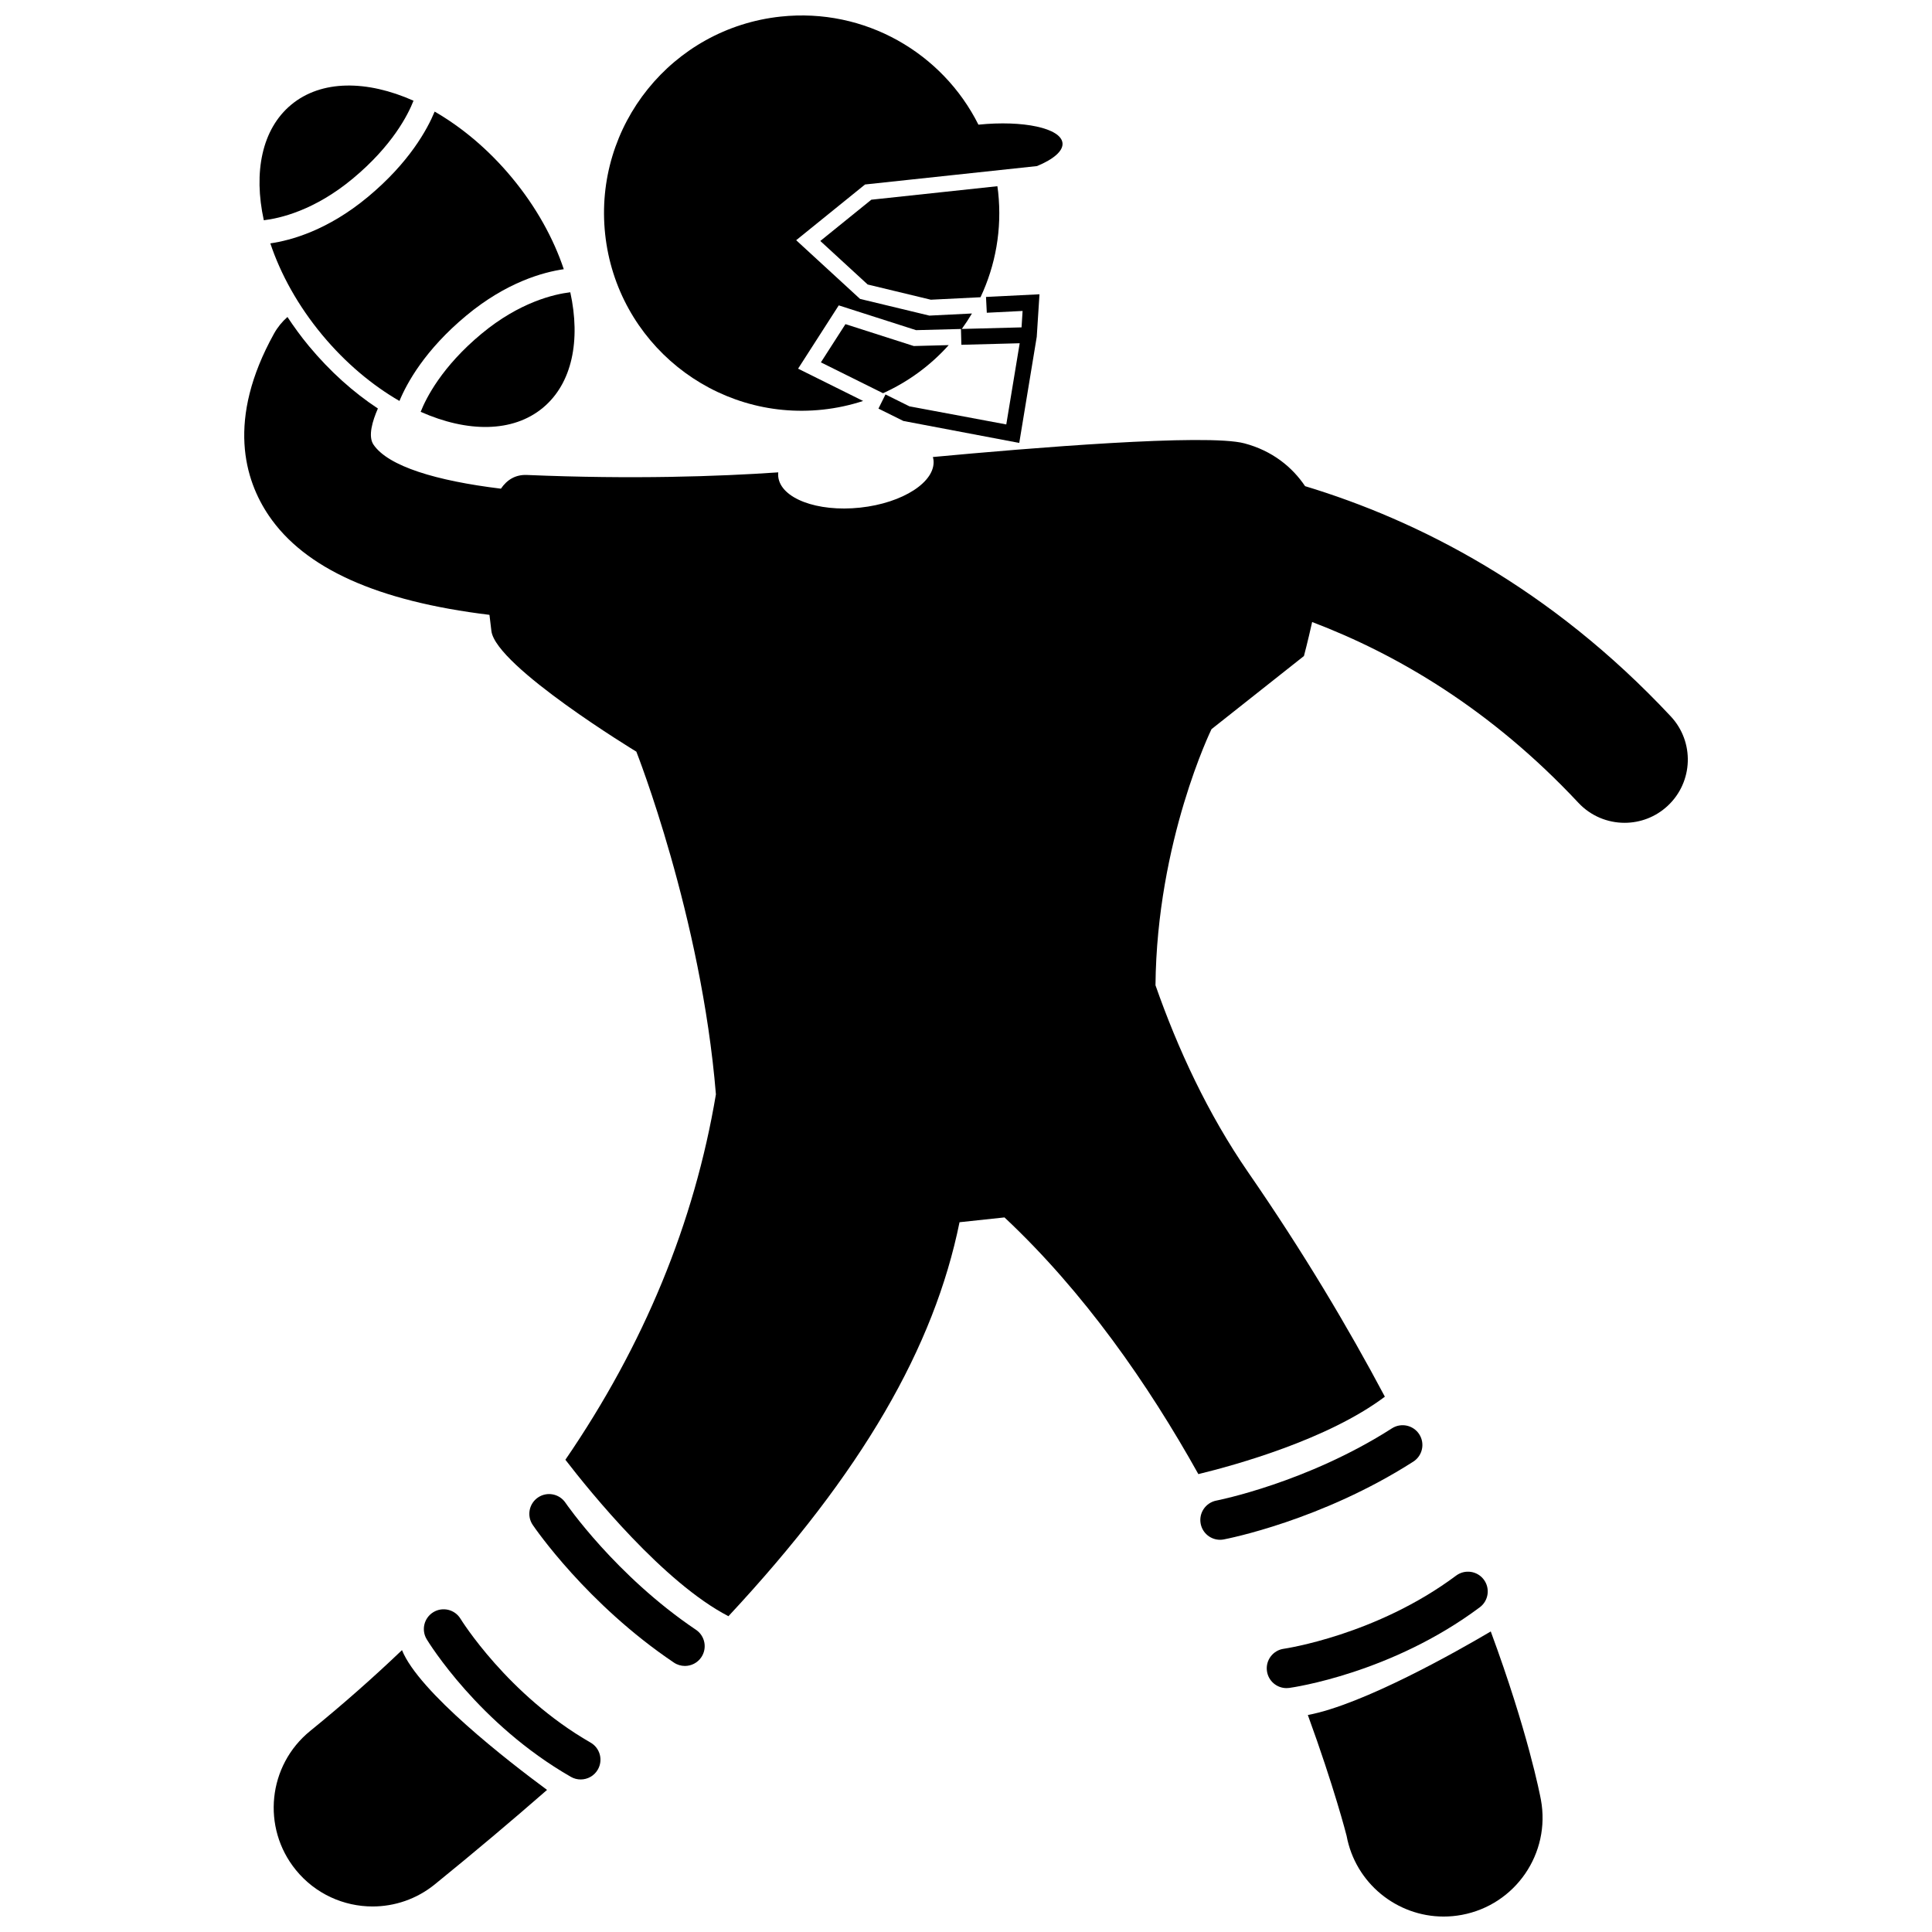 <?xml version="1.0" encoding="UTF-8"?>
<!-- Uploaded to: SVG Repo, www.svgrepo.com, Generator: SVG Repo Mixer Tools -->
<svg width="800px" height="800px" version="1.1" viewBox="144 144 512 512" xmlns="http://www.w3.org/2000/svg">
 <defs>
  <clipPath id="b">
   <path d="m490 576h63v75.902h-63z"/>
  </clipPath>
  <clipPath id="a">
   <path d="m304 148.09h122v113.91h-122z"/>
  </clipPath>
 </defs>
 <g clip-path="url(#b)">
  <path d="m500.86 630.5c2.344 12.602 13.344 21.406 25.715 21.406 1.59 0 3.199-0.145 4.816-0.445 14.223-2.644 23.605-16.312 20.961-30.535-0.262-1.41-3.457-17.969-13.285-44.574-8.848 5.223-33.762 19.367-48.477 22.145 6.961 19.062 10.23 31.812 10.27 32.004z"/>
 </g>
 <path d="m250.53 581.3c-7.617 7.281-15.715 14.422-24.324 21.418-11.223 9.121-12.93 25.613-3.809 36.84 5.176 6.371 12.727 9.676 20.34 9.676 5.805 0 11.645-1.922 16.5-5.863 10.602-8.613 20.48-16.938 29.738-25.027-10.336-7.629-33.977-25.957-38.445-37.043z"/>
 <path d="m293.85 542.24c-1.625-2.394-4.879-3.016-7.273-1.395-2.394 1.625-3.019 4.883-1.395 7.277 0.574 0.848 14.359 20.965 37.406 36.48 0.898 0.602 1.914 0.891 2.922 0.891 1.684 0 3.34-0.812 4.348-2.312 1.617-2.402 0.98-5.656-1.422-7.273-21.246-14.301-34.395-33.387-34.586-33.668z"/>
 <path d="m300.5 605.8c-21.969-12.605-34.336-32.605-34.461-32.809-1.504-2.469-4.719-3.25-7.191-1.754-2.473 1.504-3.262 4.723-1.762 7.195 0.555 0.91 13.809 22.461 38.199 36.449 0.82 0.473 1.719 0.695 2.602 0.695 1.812 0 3.582-0.941 4.547-2.633 1.441-2.508 0.574-5.707-1.934-7.144z"/>
 <path d="m462.19 547.8c0.48 2.512 2.672 4.258 5.141 4.258 0.324 0 0.652-0.031 0.98-0.094 1.047-0.199 25.914-5.043 50.227-20.617 2.438-1.562 3.144-4.801 1.582-7.238-1.562-2.434-4.801-3.141-7.238-1.586-22.539 14.441-46.297 19.102-46.531 19.148-2.836 0.547-4.703 3.289-4.16 6.129z"/>
 <path d="m529.89 561.55c-21.164 15.805-45.43 19.355-45.672 19.391-2.863 0.398-4.863 3.039-4.465 5.902 0.359 2.625 2.606 4.523 5.184 4.523 0.238 0 0.48-0.016 0.723-0.047 1.098-0.152 27.102-3.898 50.504-21.375 2.316-1.73 2.793-5.012 1.062-7.332-1.73-2.316-5.016-2.789-7.336-1.062z"/>
 <path d="m489.87 272.85c-3.398-5.047-8.648-9.379-16.09-11.355-9.992-2.656-57.207 1.254-82.562 3.621 0.07 0.262 0.137 0.527 0.168 0.797 0.617 5.754-8.094 11.402-19.457 12.617s-21.07-2.461-21.688-8.215c-0.039-0.379-0.035-0.758 0.004-1.133-15.832 1.086-38.633 1.875-66.594 0.691-3.059-0.129-5.289 1.273-6.906 3.633-17.102-2.082-29.863-5.918-33.773-11.68-1.5-2.211-0.262-6.305 1.172-9.566-6.426-4.227-12.664-9.781-18.281-16.543-2.094-2.519-3.961-5.106-5.691-7.711-1.387 1.227-2.602 2.691-3.551 4.398-12.691 22.852-7.754 38.848-1.383 48.242 9.5 14 28.762 22.684 58.473 26.297 0.184 1.703 0.367 3.176 0.516 4.305 1.25 9.395 38.41 31.949 38.41 31.949s17.223 43.617 21.086 90.82c-5.723 34.078-19.062 66.434-39.891 96.836 6.699 8.695 26.082 32.594 43.211 41.461 35.547-38.152 54.516-71.348 61.242-104.41l11.914-1.273c21.047 19.73 38.043 44.129 51.379 68.027 9.941-2.418 34.375-9.199 49.426-20.52-9.75-18.367-21.645-38.355-36.18-59.398-10.75-15.57-18.707-32.793-24.609-49.633 0.352-38.277 14.848-67.871 14.848-67.871l24.492-19.379s1.031-3.848 2.176-9.012c22.453 8.527 47.367 23.105 70.555 47.898 3.301 3.531 7.769 5.312 12.246 5.312 4.102 0 8.211-1.496 11.445-4.519 6.762-6.324 7.113-16.93 0.793-23.688-31.945-34.16-66.895-51.918-96.898-61.004z"/>
 <g clip-path="url(#a)">
  <path d="m425.57 181.89c-0.418-3.914-10.359-6.062-22.277-4.852-9.504-18.988-30.066-31.031-52.418-28.641-28.762 3.078-49.582 28.891-46.504 57.652 3.078 28.762 28.891 49.586 57.652 46.508 3.715-0.398 7.297-1.18 10.711-2.297l-17.234-8.559 10.777-16.773 20.492 6.566 11.895-0.312 0.109 4.191 15.457-0.41-3.555 21.516-25.668-4.797-6.344-3.152-1.863 3.754 6.606 3.277 30.707 5.82 4.637-28.129 0.723-11.266-14.172 0.707 0.211 4.188 9.484-0.477-0.273 4.352-15.836 0.418c0.957-1.324 1.855-2.691 2.688-4.098l-11.277 0.562-18.379-4.426-16.926-15.555 18.254-14.77 45.578-4.879c4.336-1.793 6.977-4 6.746-6.121z"/>
 </g>
 <path d="m395.42 235.46-9.262 0.242-18.105-5.801-6.508 10.129 16.465 8.176c6.703-3.027 12.609-7.394 17.41-12.746z"/>
 <path d="m361.39 207.86 12.551 11.535 16.738 4.031 13.168-0.656c3.957-8.398 5.734-17.953 4.676-27.863-0.055-0.523-0.137-1.039-0.207-1.559l-33.406 3.578z"/>
 <path d="m237.46 191.36c10.562-8.773 14.691-16.996 16.125-20.672-12.332-5.484-24.418-5.574-32.414 1.066-7.785 6.465-10.035 17.902-7.258 30.617 4.254-0.508 13.398-2.578 23.547-11.012z"/>
 <path d="m271.59 232.46c-10.457 8.688-14.645 16.973-16.109 20.676 12.324 5.481 24.402 5.57 32.395-1.07 7.785-6.465 10.035-17.898 7.258-30.613-4.25 0.508-13.395 2.578-23.543 11.008z"/>
 <path d="m249.86 250.26c1.941-4.699 6.727-13.5 17.715-22.629 10.641-8.84 20.359-11.5 25.832-12.289-2.715-8.129-7.316-16.52-13.766-24.285-6.191-7.457-13.266-13.34-20.453-17.484-1.941 4.699-6.727 13.504-17.715 22.633-10.641 8.84-20.359 11.5-25.832 12.289 2.715 8.125 7.316 16.52 13.766 24.285 6.195 7.449 13.27 13.332 20.453 17.48z"/>
</svg>
